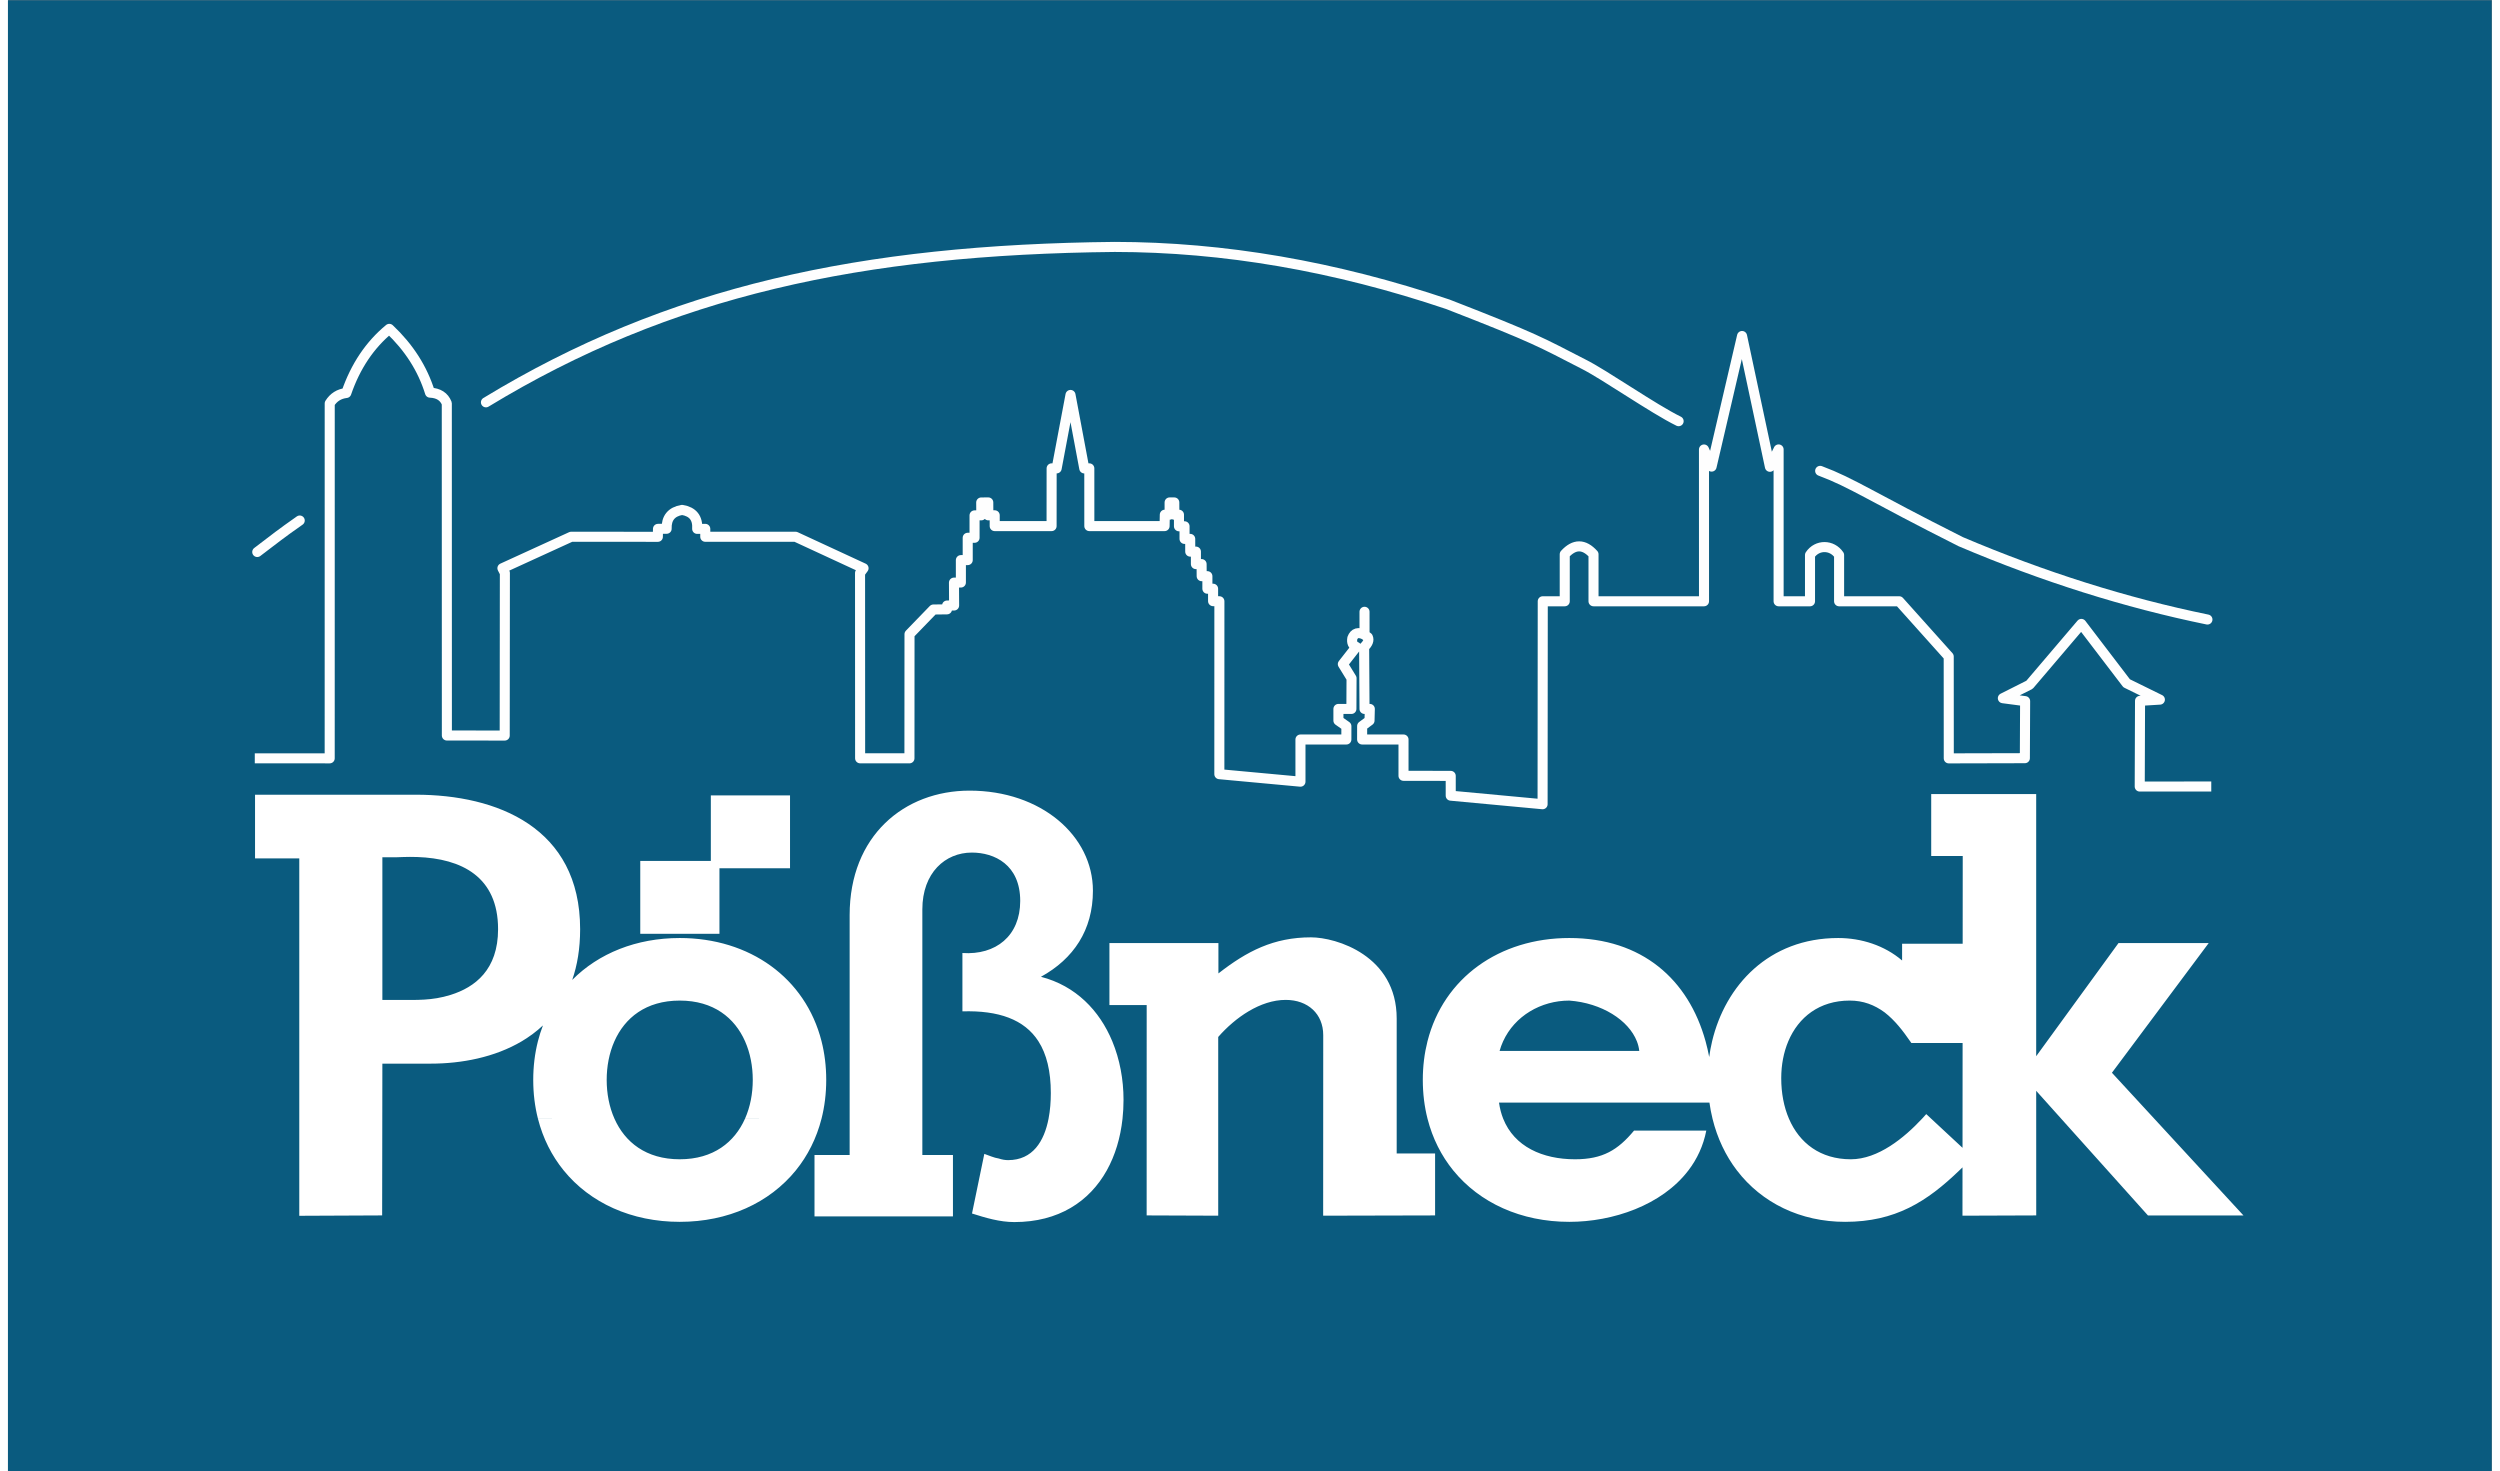 <?xml version="1.0" encoding="UTF-8" standalone="no"?><!-- Creator: CorelDRAW SE (64-Bit OEM-Version) --><!DOCTYPE svg PUBLIC "-//W3C//DTD SVG 1.1//EN" "http://www.w3.org/Graphics/SVG/1.1/DTD/svg11.dtd">
<svg xmlns="http://www.w3.org/2000/svg" xmlns:xlink="http://www.w3.org/1999/xlink" xmlns:xodm="http://www.corel.com/coreldraw/odm/2003" height="103" style="shape-rendering:geometricPrecision; text-rendering:geometricPrecision; image-rendering:optimizeQuality; fill-rule:evenodd; clip-rule:evenodd" version="1.1" viewBox="0 0 69726.1 41306.9" width="175" xml:space="preserve">
 <rect x="0" y="0" width="69726.1" height="41306.9" fill="#808080" stroke="none"/>
 <defs>
  <style type="text/css">
   <![CDATA[
    .str1 {stroke:#FEFEFE;stroke-width:282.22;stroke-linecap:round;stroke-linejoin:round;stroke-miterlimit:22.926}
    .str0 {stroke:#FEFEFE;stroke-width:282.22;stroke-linecap:square;stroke-linejoin:round;stroke-miterlimit:22.926}
    .fil2 {fill:none}
    .fil0 {fill:#0A5B7F}
    .fil1 {fill:white}
   ]]>
  </style>
 </defs>
 <g id="Ebene_x0020_1">
  <rect class="fil0" height="41306.9" width="69726.06" x="-5.08" y="7.71"/>
  <g id="Weiss">
   <path class="fil1" d="M10501.86 32856.38l-1.83 1263.44 -2326.21 10.61 0 -1274.05 0 -1450.19 0 -0.07 0 -2175.18 0 -5133.65 -1242.07 0.98 0 -1788.59 4514.82 0c2269.78,0 4611.44,914.31 4611.44,3774.69 0,543.2 -79.75,1015.57 -222.16,1424.6 740.68,-747.92 1803.4,-1176.35 3018.15,-1176.35 1963.45,0 3529.72,1119.16 3980.98,2897.7l-2147.31 0.62c-290.4,-655.55 -882.24,-1142.01 -1833.67,-1142.01 -951.28,0 -1543.23,486.46 -1833.63,1142.21l-0.08 0c-147.06,332.21 -216.69,707.66 -216.69,1085.36 0,379.37 70.34,756.46 218.73,1089.69l0.23 0c291.19,653.76 882.42,1137.75 1831.44,1137.75 949.06,0 1540.36,-483.99 1831.48,-1137.21l1074.26 -0.27 -1074.26 -0.27c148.55,-332.82 218.96,-710.13 218.96,-1089.69 0,-377.77 -69.67,-753.29 -216.77,-1085.36l2147.31 -0.2c86.1,338.55 131.6,701.61 131.6,1085.56 0,385.38 -45.86,749.92 -132.6,1090.23l-0.14 0c-140.49,551.49 -388.07,1039 -721.31,1449.54l-3258.47 0.05 3258.47 0.06c-740.93,912.41 -1905.41,1443.9 -3258.53,1443.9 -1353.02,0 -2517.47,-531.45 -3258.33,-1443.9l-0.09 0c-333.42,-410.69 -581.05,-898.48 -721.52,-1449.65l1074.26 -0.27 -1074.26 -0.27c-86.74,-339.77 -132.6,-704.31 -132.6,-1089.69 0,-383.48 45.4,-746.23 131.23,-1084.99l1598.28 -0.42 -1598.28 -0.15c38.87,-152.71 86.02,-301.16 141.02,-444.36 -181.81,170.74 -381.29,318.02 -593.55,443.92l-6246.34 0.44 6246.34 0c-762.35,451.46 -1690.04,628.12 -2555.22,628.02l-1358.72 0 -2.22 1547.23 -2.14 1450.19zm13122.02 -3625.44l0 -3541.46c0,-2224.83 1529.65,-3494.44 3367.1,-3494.44 2012.09,0 3462.52,1270.98 3462.52,2810.3 0,1104.67 -544.07,1911.69 -1459.22,2415.71 978.94,253.68 1644.1,946.82 2002.66,1809.89l0.13 0c210.8,507.94 315.57,1074.41 315.57,1644.77 0,180.24 -9.53,357.48 -28.36,530.48l0 0.11 -0.02 0c-58.09,532.9 -205.47,1026.48 -441.47,1449.69l-3534.05 0.39 3534.05 0c-488.16,875.25 -1355.46,1450.15 -2595.07,1450.15 -409.67,0 -803.3,-118.11 -1188.76,-240.73l249.78 -1209.42 95.92 -464.16c130.3,43.5 269.99,110.66 406.13,130.16 86.28,28.72 170.83,45.31 261.92,45.31 694.18,0 1012.85,-533.48 1134.94,-1161.14l1597.41 -0.27 -1597.41 -0.09c45.68,-234.64 63.9,-482.89 63.9,-721.35 0,-615.88 -118.39,-1095.7 -348.41,-1453.7l844.93 -0.07 -844.93 -0.13c-394.27,-613.5 -1116.8,-869.36 -2133.37,-839.45l0 -1637.96c936.54,63.45 1622.64,-479.55 1622.64,-1461.78 0,-1019.62 -726.18,-1357.88 -1357.82,-1357.88 -746.65,0 -1389.69,566.65 -1389.69,1596.44l0 3700.63 0 2175.25 0 1018.31 859.14 0 0 431.88 0 1290.98 -3886.54 0 0 -1290.98 0 -431.88 986.38 0 0 -1018.31 0 -2175.14 2041.02 -0.11 -2041.02 0zm8338.71 0l0.08 -1016.18 -1045.92 0 0 -1740.29 3059.74 0 0 852.06c800.87,-625.03 1550.69,-1012.95 2597.71,-1012.95 709.95,0 2406.82,512.73 2406.82,2278.11l0 639.25 0 2175.25 0 973.89 1078.1 0 0 476.3 0 1263.7 -3142.23 7.53 0.57 -1271.23 0.53 -1450.19 0.91 -2175.25 0 -172.66c0,-594.3 -428.17,-988.35 -1052.84,-988.35 -713.56,0 -1419.97,497.67 -1895.08,1040.56l0 120.45 0 2175.25 0 1450.08 -2008.92 0.11 2008.92 0 0 1271.33 -2009.11 -7.8 0.19 -1263.53 0.18 -1450.19 0.35 -2175.25zm7883.15 -0.62c451.58,-1778.7 2017.7,-2897.7 3980.93,-2897.7 2045.95,0.09 3346.9,1166.35 3825.24,2898.32l0.09 0c39.62,143.66 73.51,290.97 101.87,441.77 19.86,-148.48 47.14,-295.83 81.76,-441.3l2138.99 -0.47c-131.05,309.9 -198.49,664.11 -198.49,1037.33 0,416.11 73.4,804.21 216.97,1137.85l-2145.79 0.07c-35.97,-146.29 -65.08,-297.36 -86.74,-452.9l-5907.23 0c23.09,164.45 63.01,315.34 117.77,452.9l0.15 0c311.6,782.45 1102.94,1137.85 2016.26,1137.85 778.11,0 1202.82,-260.57 1656.18,-804.57l2028.61 0c-83.77,427.97 -260.15,799.84 -502.39,1117.51l-0.46 0c-747.67,980.25 -2122.83,1443.37 -3342.79,1443.37 -1353.12,0 -2517.6,-531.47 -3258.46,-1443.97 -333.42,-410.69 -581.05,-898.4 -721.53,-1449.65l1274.75 -0.32 -1274.75 -0.22c-86.74,-339.77 -132.59,-704.24 -132.59,-1089.69 0,-383.95 45.5,-747.01 131.49,-1086.18l0.16 0zm5877.66 0.62l-0.21 0c-231.31,-591.29 -983.74,-1074.45 -1896.52,-1141.9 -798.15,0 -1534.01,433.14 -1857.76,1142.37l-0.22 0c-39.42,86.79 -72.62,177.17 -99.13,271.34l3921.36 0c-9.98,-92.41 -32.93,-183.34 -67.52,-271.81zm2112.23 0c371.6,-1560.98 1587.92,-2898.23 3540.49,-2898.23 648.13,0 1300.69,208.47 1793.03,630.82l0 -469.93 1700.32 0 1.8 -2462.67 -884.96 0 0 -1740.19 2947.08 0 0 6940.11 -442.39 0.02 442.39 0.07 0 419.47 305.28 -419.47 2005.31 -2756.39 2532.34 0 -2056.86 2756.39 -659.83 884.05 1190.2 1291.2 1336.7 1450.19 1165.2 1263.99 -2681.42 0 -1133.42 -1263.99 -0.09 0 -1300.43 -1450.19 -702.87 -783.9 0.18 783.9 0.37 1450.19 0.35 1263.62 -2070.56 7.71 1.01 -1271.33 0 -85.85c-29.48,29.02 -58.91,57.63 -88.29,86.02l-0.17 0c-911.3,878.22 -1798.1,1443.8 -3207.23,1443.8 -1249.09,0 -2338.56,-529.04 -3037.73,-1443.97l-0.36 0c-313.22,-410.4 -548.08,-897.85 -683.76,-1449.83l2145.79 -0.36c293.95,683.01 882.08,1137.85 1737.02,1137.85 765.52,0 1501.02,-604.36 1998.43,-1138.27l0.39 0c40.91,-44.26 80.21,-87.72 117.78,-130.27l140.59 130.69 878 816.07 0.53 -816.14 1.62 -2126.24 -1439.17 -0.07 -33.58 -48.87 -0.42 0c-204.74,-296.63 -427.44,-586.2 -714.2,-809.36 -289.86,-213.54 -605.1,-332.54 -982.14,-332.54 -851.14,0 -1438.09,466.48 -1723.33,1141.64l-2138.99 0.26zm-25885.41 -6902.77l0 2046 -1981.22 0 0 1840.36 -2223.01 0 0 -2046.1 1981.2 0 0 -1840.26 2223.03 0zm-11066.83 1737.93l-376.97 0 0 4004.36 425.25 0c534.17,0 963.64,24.02 1493.01,-141.95 680.26,-213.35 1329.84,-703.3 1329.84,-1844.14 0,-1478.35 -1030.45,-1981.66 -2267.21,-2025.86 -293.1,-10.51 -519.96,7.59 -603.92,7.59z"/>
   <g>
    <path class="fil2 str0" d="M7065.97 21288.38l1961.71 0.21 0.73 -9962.9c107.43,-172.34 262.7,-270.28 465.85,-293.82 257.24,-748.73 659.39,-1348.64 1206.45,-1799.8 554.08,521.64 935,1118.51 1142.71,1790.55 239.14,10.34 396.37,111.27 471.7,302.78l1.83 9322.07 1623.77 1.59 4.66 -4563.06 -69.17 -134.29 1929.97 -883.23 2433.82 1.29 3.73 -223.18 242.55 -2.92c-9.51,-302.01 134.99,-478.44 433.51,-529.31 302.43,49.56 443.81,226.97 424.05,532.3l227.28 0 0.01 221.92 2535.61 -0.06 1907.66 883.23 -98.36 134.25 2.04 5201.77 1384.47 0.67 2 -3484.6 670.71 -693.07 381.91 -4.82 1.88 -106.95 197.49 -1.09 -3.57 -642.1 193.77 -2.84 0 -628.78 191.91 -0.94 0 -626.02 191.9 0 0 -628.76 190.01 -1.95 -2.99 -360.26 197.88 -1.61 1.89 362.38 178.85 -0.92 0 302.76 1596.72 0 1.42 -1620.62 140.81 0.42 388.74 -2061.34 387.04 2062.53 141.17 -1.39 0.51 1620.26 2112.43 0.36 6.66 -320.14 134.45 -0.39 0.32 -343.42 131.18 0.1 1.43 344.73 129.98 0 0 324.57 156.45 0 0 353.99 158.87 0 1.03 357.1 159.38 -0.3 0 350.57 159.41 0 2.48 339.24 160 0 0 352.13 159.96 0 0 349.09 176.92 2.91 -0.97 4854.13 2276.96 210.5 -0.01 -1183.69 1288.61 -0.64 0.66 -373.66 -223.46 -157.25 0 -326.93 364.17 0 4.13 -860.72 -244.17 -397.27 378.1 -483.18c-96.82,-39.79 -134.15,-120.87 -112.01,-243.28 55.26,-149.42 169.48,-182.43 342.71,-98.98l-0.46 -643.57 0.46 643.57c63.12,48.2 94.69,72.33 94.69,72.33 37.4,78.87 2.09,170.47 -105.91,274.8l10.76 1736.3 148.97 0 -8.27 326.93 -206.92 153.1 -0.8 377.32 1161.84 0.87 -0.1 1019.27 1325.53 2.24 0.06 555.24 2578.63 240.11 4.85 -5697.19 617.18 -0.14 -0.04 -1319.76c269.71,-295.78 540.42,-294.96 807.67,1.22l0.03 1318.55 3101.95 -0.03 -0.82 -4260.89 213.63 480.29 855.05 -3666.25 782.49 3671.53 243.76 -487.12 0 4262.4 881.46 0.32 0.27 -1299.27c199.53,-299.28 616.64,-294.34 816.27,0.73l-0.01 1298.33 1687.83 -0.13 1389.68 1551.49 1.61 2858.47 2135.89 -5.3 7.15 -1601.37 -624.95 -82.3 748.45 -376.67 1454.95 -1708.91 1271.26 1666.2 933.48 459.09 -557.14 34.17 -8.51 2405.83 1867.12 -0.36"/>
   </g>
   <g>
    <path class="fil2 str1" d="M6994.04 15496.28c559.11,-424.81 617.89,-480.27 1192.48,-883.9"/>
    <path class="fil2 str1" d="M13414.16 11294.47c5141.02,-3127.05 10526.55,-4288.92 17651.08,-4362.53 3059.89,2.75 6177.09,539.55 9351.59,1610.43 2503.62,973.16 2598.7,1059.88 3803.95,1677.18 577.91,287.01 1965.33,1257.65 2674.92,1604.34"/>
    <path class="fil2 str1" d="M50869 13218.38c908.07,338.86 1416.39,716.78 3947.43,1988.51 2324.12,986.93 4632.3,1715.18 6924.52,2184.8"/>
   </g>
  </g>
 </g>
</svg>